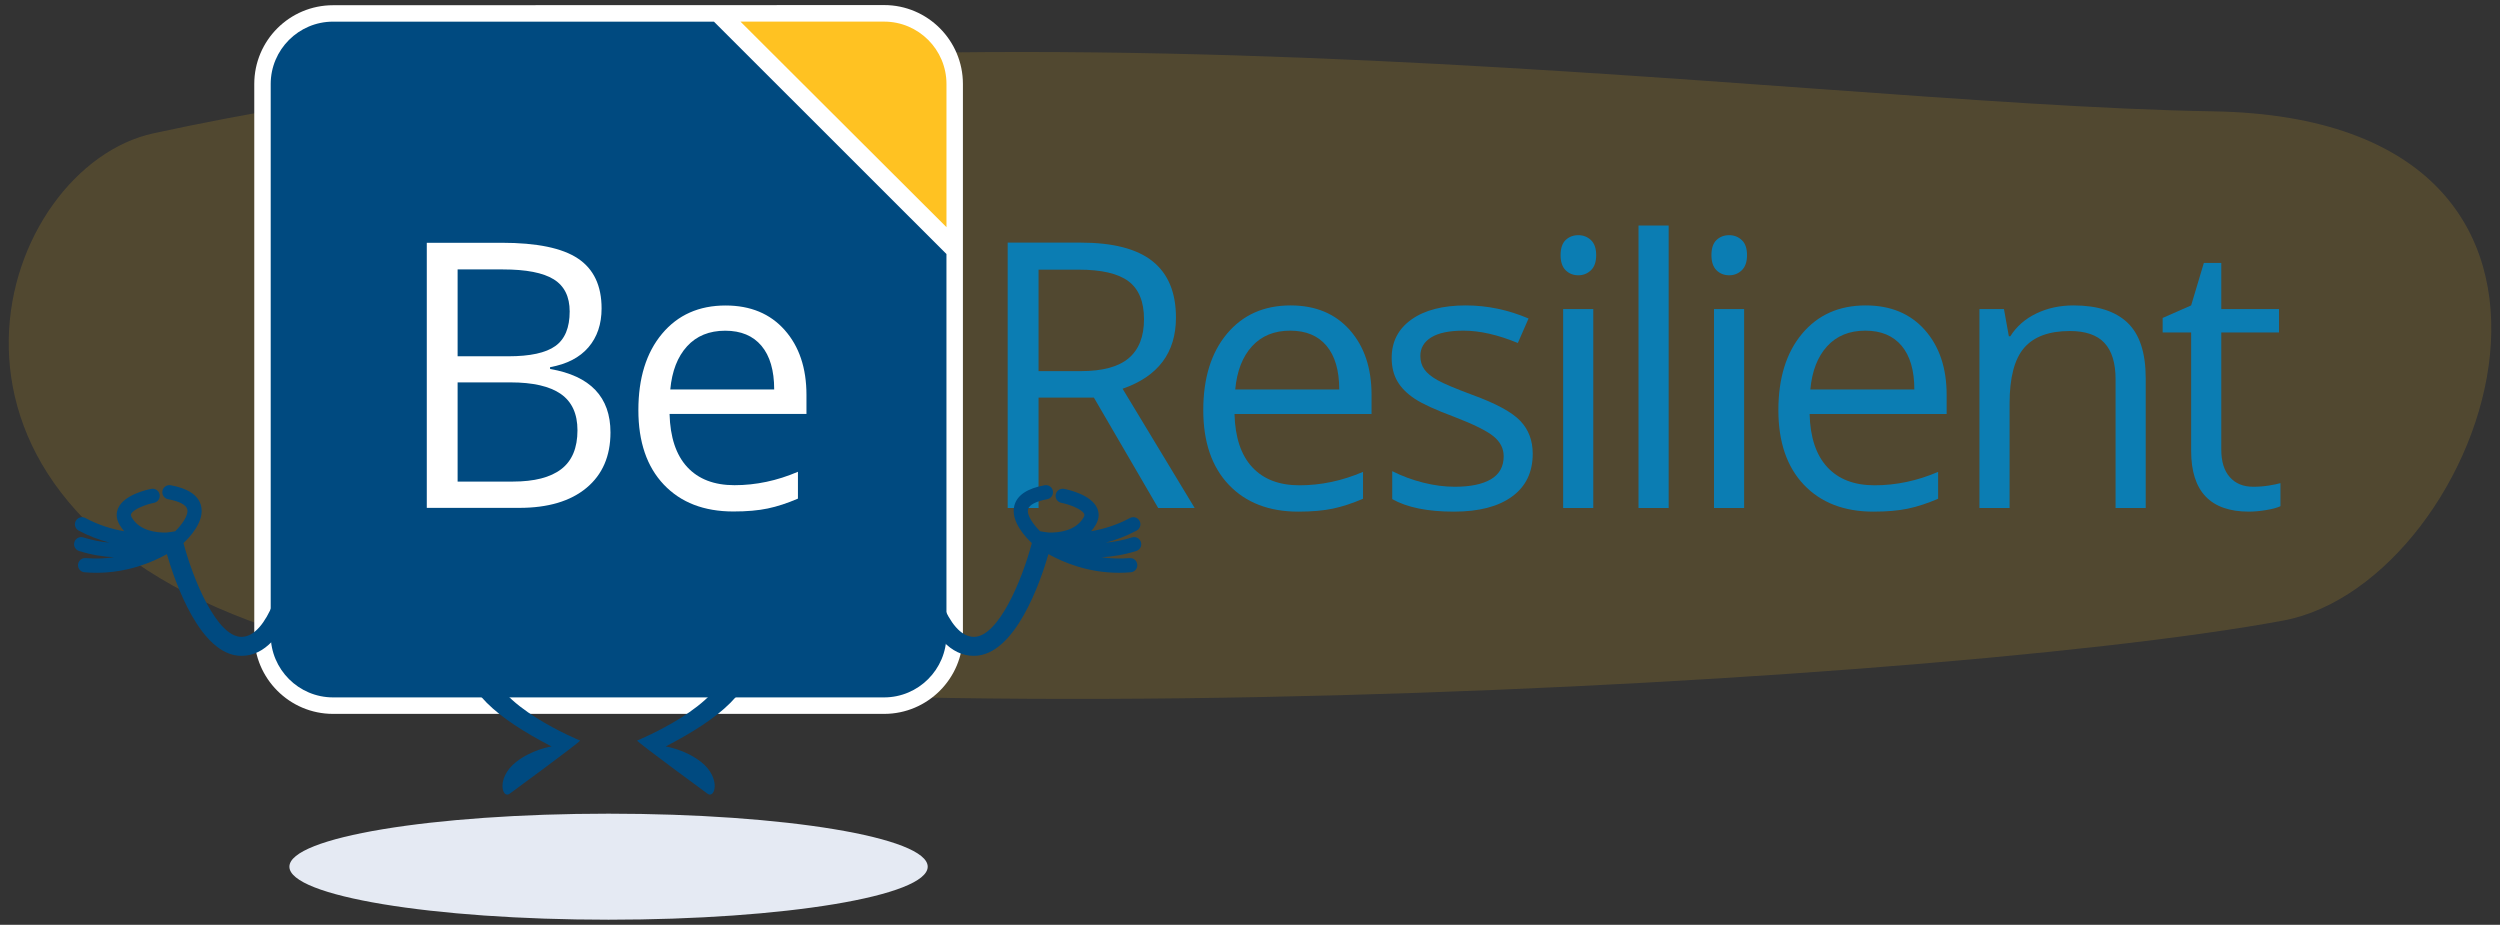 <svg width="246" height="91" viewBox="0 0 246 91" fill="none" xmlns="http://www.w3.org/2000/svg">
<rect x="0" y="0" width="246" height="91" fill="#333333" stroke="none"/>
<g clip-path="url(#clip0_12461_29609)">
<path opacity="0.15" d="M15.104 13.119C-0.03 16.397 -10.87 47.802 24.504 61.061C59.878 74.321 188.095 67.873 224.676 61.061C244.81 57.312 261.089 11.677 217.76 10.956C174.431 10.235 89.997 -3.102 15.104 13.119Z" fill="#FFC222"/>
<path d="M102.193 39.126V49.986H99.156V23.873H106.319C109.522 23.873 111.888 24.486 113.418 25.712C114.949 26.939 115.714 28.785 115.714 31.249C115.714 34.703 113.964 37.036 110.462 38.252L117.554 49.986H113.964L107.64 39.126L102.193 39.126ZM102.193 36.519H106.354C108.498 36.519 110.07 36.093 111.069 35.242C112.07 34.39 112.57 33.113 112.57 31.41C112.57 29.684 112.061 28.439 111.043 27.677C110.025 26.915 108.391 26.534 106.14 26.534H102.193V36.519Z" fill="#0B7DB3"/>
<path d="M127.762 50.345C124.869 50.345 122.585 49.463 120.912 47.701C119.239 45.939 118.402 43.492 118.402 40.36C118.402 37.204 119.18 34.698 120.734 32.84C122.288 30.982 124.374 30.054 126.994 30.054C129.447 30.054 131.388 30.861 132.817 32.474C134.246 34.087 134.961 36.216 134.961 38.859V40.735H121.475C121.535 43.033 122.114 44.778 123.216 45.968C124.317 47.159 125.869 47.754 127.869 47.754C129.977 47.754 132.061 47.314 134.121 46.433V49.076C133.073 49.529 132.082 49.853 131.147 50.05C130.212 50.246 129.084 50.345 127.762 50.345ZM126.958 32.536C125.387 32.536 124.133 33.048 123.198 34.073C122.264 35.097 121.713 36.513 121.547 38.323H131.781C131.781 36.454 131.364 35.022 130.531 34.027C129.697 33.033 128.506 32.536 126.958 32.536Z" fill="#0B7DB3"/>
<path d="M150.82 44.647C150.82 46.469 150.141 47.873 148.783 48.862C147.426 49.851 145.521 50.345 143.068 50.345C140.472 50.345 138.448 49.934 136.995 49.112V46.362C137.935 46.837 138.945 47.213 140.022 47.487C141.1 47.76 142.139 47.897 143.139 47.897C144.687 47.897 145.878 47.65 146.712 47.156C147.545 46.662 147.962 45.909 147.962 44.896C147.962 44.135 147.632 43.483 146.971 42.941C146.31 42.399 145.021 41.759 143.103 41.02C141.282 40.342 139.986 39.749 139.219 39.243C138.451 38.738 137.879 38.163 137.504 37.52C137.129 36.877 136.941 36.108 136.941 35.216C136.941 33.62 137.591 32.36 138.888 31.438C140.186 30.515 141.966 30.054 144.229 30.054C146.336 30.054 148.397 30.483 150.409 31.34L149.355 33.751C147.39 32.941 145.61 32.536 144.015 32.536C142.609 32.536 141.55 32.757 140.835 33.197C140.121 33.638 139.763 34.245 139.763 35.02C139.763 35.543 139.897 35.99 140.166 36.359C140.433 36.728 140.864 37.079 141.46 37.413C142.055 37.746 143.199 38.228 144.89 38.859C147.212 39.705 148.781 40.556 149.596 41.414C150.412 42.27 150.82 43.348 150.82 44.647Z" fill="#0B7DB3"/>
<path d="M153.562 25.105C153.562 24.426 153.73 23.93 154.063 23.614C154.396 23.298 154.814 23.141 155.314 23.141C155.789 23.141 156.2 23.301 156.546 23.622C156.891 23.944 157.064 24.438 157.064 25.105C157.064 25.772 156.891 26.269 156.546 26.596C156.2 26.924 155.789 27.088 155.314 27.088C154.814 27.088 154.396 26.924 154.063 26.596C153.73 26.269 153.562 25.772 153.562 25.105ZM156.778 49.986H153.813V30.41H156.778V49.986Z" fill="#0B7DB3"/>
<path d="M164.196 49.986H161.23V22.193H164.196V49.986Z" fill="#0B7DB3"/>
<path d="M168.406 25.105C168.406 24.426 168.573 23.93 168.907 23.614C169.24 23.298 169.657 23.141 170.157 23.141C170.633 23.141 171.044 23.301 171.389 23.622C171.735 23.944 171.907 24.438 171.907 25.105C171.907 25.772 171.735 26.269 171.389 26.596C171.044 26.924 170.633 27.088 170.157 27.088C169.657 27.088 169.24 26.924 168.907 26.596C168.573 26.269 168.406 25.772 168.406 25.105ZM171.622 49.986H168.657V30.41H171.622V49.986Z" fill="#0B7DB3"/>
<path d="M184.352 50.345C181.459 50.345 179.175 49.463 177.502 47.701C175.829 45.939 174.992 43.492 174.992 40.36C174.992 37.204 175.77 34.698 177.324 32.84C178.878 30.982 180.964 30.054 183.584 30.054C186.037 30.054 187.978 30.861 189.407 32.474C190.836 34.087 191.55 36.216 191.55 38.859V40.735H178.065C178.125 43.033 178.704 44.778 179.806 45.968C180.907 47.159 182.458 47.754 184.459 47.754C186.567 47.754 188.65 47.314 190.711 46.433V49.076C189.663 49.529 188.672 49.853 187.737 50.05C186.802 50.246 185.674 50.345 184.352 50.345ZM183.548 32.536C181.977 32.536 180.723 33.048 179.788 34.073C178.854 35.097 178.303 36.513 178.137 38.323H188.371C188.371 36.454 187.954 35.022 187.121 34.027C186.287 33.033 185.096 32.536 183.548 32.536Z" fill="#0B7DB3"/>
<path d="M208.173 49.987V37.324C208.173 35.728 207.81 34.537 207.084 33.751C206.358 32.965 205.22 32.572 203.672 32.572C201.624 32.572 200.124 33.126 199.171 34.233C198.218 35.34 197.743 37.168 197.743 39.717V49.987H194.777V30.41H197.189L197.671 33.09H197.814C198.421 32.125 199.272 31.379 200.368 30.849C201.463 30.319 202.684 30.054 204.03 30.054C206.387 30.054 208.161 30.622 209.352 31.759C210.543 32.896 211.138 34.715 211.138 37.216V49.987L208.173 49.987Z" fill="#0B7DB3"/>
<path d="M221.718 47.897C222.241 47.897 222.747 47.859 223.235 47.781C223.724 47.703 224.111 47.624 224.396 47.54V49.809C224.075 49.963 223.601 50.091 222.976 50.193C222.351 50.293 221.789 50.344 221.289 50.344C217.502 50.344 215.609 48.35 215.609 44.361V32.714H212.805V31.286L215.609 30.053L216.859 25.874H218.574V30.41H224.254V32.714H218.574V44.236C218.574 45.415 218.853 46.319 219.413 46.95C219.973 47.582 220.741 47.897 221.718 47.897Z" fill="#0B7DB3"/>
<path d="M94.751 8.265V62.494C94.751 66.761 91.281 70.246 87 70.246H32.771C28.49 70.246 25.02 66.761 25.02 62.494V8.265C25.02 3.984 28.49 0.514 32.771 0.514L87 0.499C91.281 0.499 94.751 3.984 94.751 8.265Z" fill="white"/>
<path d="M93.133 8.264C93.133 4.88 90.381 2.127 86.996 2.127H72.863L93.133 22.353V8.264Z" fill="#FFC222"/>
<path d="M93.131 24.997V62.49C93.131 65.868 90.375 68.624 86.997 68.624H32.771C29.392 68.624 26.637 65.868 26.637 62.49V8.264C26.637 4.886 29.392 2.13 32.771 2.13H70.251L93.131 24.997Z" fill="#004A80"/>
<path d="M41.996 23.889H49.364C52.827 23.889 55.33 24.406 56.876 25.441C58.422 26.476 59.196 28.112 59.196 30.349C59.196 31.895 58.764 33.17 57.902 34.176C57.039 35.181 55.782 35.832 54.128 36.129V36.308C58.09 36.986 60.071 39.068 60.071 42.552C60.071 44.883 59.281 46.704 57.705 48.012C56.13 49.32 53.926 49.974 51.095 49.974H41.996L41.996 23.889ZM45.029 35.058H50.025C52.165 35.058 53.706 34.723 54.646 34.05C55.585 33.379 56.056 32.245 56.056 30.651C56.056 29.188 55.532 28.132 54.485 27.484C53.438 26.836 51.773 26.512 49.49 26.512H45.029L45.029 35.058ZM45.029 37.627V47.387H50.471C52.577 47.387 54.162 46.98 55.225 46.165C56.29 45.35 56.823 44.075 56.823 42.338C56.823 40.721 56.278 39.531 55.19 38.77C54.102 38.008 52.445 37.627 50.221 37.627H45.029Z" fill="white"/>
<path d="M72.165 50.33C69.275 50.33 66.994 49.45 65.323 47.69C63.652 45.929 62.816 43.485 62.816 40.356C62.816 37.205 63.593 34.7 65.145 32.844C66.697 30.989 68.781 30.061 71.398 30.061C73.849 30.061 75.788 30.868 77.215 32.478C78.642 34.09 79.356 36.217 79.356 38.858V40.731H65.885C65.945 43.027 66.524 44.769 67.624 45.958C68.725 47.149 70.274 47.743 72.273 47.743C74.378 47.743 76.46 47.303 78.517 46.423V49.064C77.47 49.515 76.48 49.84 75.546 50.035C74.613 50.232 73.486 50.33 72.165 50.33ZM71.363 32.542C69.793 32.542 68.54 33.053 67.607 34.076C66.673 35.1 66.123 36.515 65.956 38.322H76.18C76.18 36.456 75.763 35.025 74.931 34.031C74.098 33.039 72.909 32.542 71.363 32.542Z" fill="white"/>
<path d="M59.881 90.499C77.226 90.499 91.286 88.164 91.286 85.283C91.286 82.402 77.226 80.066 59.881 80.066C42.537 80.066 28.477 82.402 28.477 85.283C28.477 88.164 42.537 90.499 59.881 90.499Z" fill="#E5EAF3"/>
<path d="M112.267 53.339C112.15 52.97 111.757 52.766 111.389 52.882C110.502 53.162 109.638 53.321 108.82 53.393C109.804 53.133 110.827 52.757 111.849 52.208C112.19 52.024 112.317 51.6 112.134 51.26C111.951 50.919 111.527 50.791 111.186 50.974C109.889 51.672 108.573 52.064 107.362 52.275C107.528 52.088 107.681 51.88 107.819 51.647C108.233 50.947 108.124 50.364 107.959 49.997C107.367 48.681 105.141 48.189 104.701 48.104C104.321 48.031 103.955 48.278 103.881 48.657C103.807 49.036 104.055 49.404 104.434 49.478C105.242 49.636 106.473 50.105 106.682 50.572C106.703 50.617 106.745 50.713 106.614 50.934C105.849 52.228 104.242 52.425 103.202 52.402C102.78 52.354 102.482 52.301 102.347 52.274C101.788 51.727 100.995 50.727 101.167 50.099C101.284 49.67 101.95 49.324 103.043 49.125C103.423 49.056 103.675 48.691 103.606 48.311C103.537 47.93 103.172 47.678 102.792 47.748C101.091 48.058 100.09 48.725 99.816 49.732C99.381 51.326 101.056 52.996 101.533 53.434C100.578 57.078 98.237 62.668 95.833 62.668C93.165 62.668 91.695 56.722 91.39 54.639L89.543 54.908C89.686 55.893 91.08 64.535 95.833 64.535C99.912 64.535 102.41 57.147 103.167 54.527C104.613 55.334 107.051 56.362 110.102 56.362C110.483 56.362 110.873 56.346 111.273 56.312C111.658 56.279 111.943 55.94 111.91 55.554C111.876 55.169 111.537 54.883 111.152 54.917C110.166 55.002 109.238 54.955 108.38 54.831C109.453 54.777 110.608 54.597 111.81 54.217C112.179 54.101 112.383 53.707 112.267 53.339Z" fill="#004A80"/>
<path d="M7.322 53.339C7.438 52.97 7.832 52.766 8.2 52.882C9.087 53.162 9.95 53.321 10.769 53.393C9.785 53.133 8.761 52.757 7.739 52.208C7.399 52.024 7.271 51.6 7.454 51.26C7.638 50.919 8.062 50.791 8.402 50.974C9.7 51.672 11.016 52.064 12.226 52.275C12.061 52.088 11.907 51.88 11.769 51.647C11.355 50.947 11.465 50.364 11.63 49.997C12.221 48.681 14.447 48.189 14.888 48.104C15.267 48.031 15.633 48.278 15.707 48.657C15.781 49.036 15.534 49.404 15.155 49.478C14.347 49.636 13.116 50.105 12.906 50.572C12.886 50.617 12.843 50.713 12.974 50.934C13.739 52.228 15.346 52.425 16.386 52.402C16.808 52.354 17.107 52.301 17.242 52.274C17.8 51.727 18.594 50.727 18.422 50.099C18.304 49.67 17.638 49.324 16.546 49.125C16.165 49.056 15.913 48.691 15.983 48.311C16.052 47.93 16.416 47.678 16.797 47.748C18.497 48.058 19.499 48.725 19.773 49.732C20.207 51.326 18.533 52.996 18.055 53.434C19.011 57.078 21.351 62.668 23.755 62.668C26.423 62.668 27.894 56.722 28.198 54.639L30.046 54.908C29.902 55.893 28.509 64.535 23.755 64.535C19.677 64.535 17.179 57.147 16.421 54.527C14.976 55.334 12.537 56.362 9.487 56.362C9.106 56.362 8.715 56.346 8.316 56.312C7.931 56.279 7.646 55.94 7.679 55.554C7.712 55.169 8.052 54.883 8.437 54.917C9.423 55.002 10.35 54.955 11.209 54.831C10.136 54.777 8.98 54.597 7.778 54.217C7.41 54.101 7.205 53.707 7.322 53.339Z" fill="#004A80"/>
<path d="M50.788 59.773L51.616 61.546C51.584 61.561 48.396 63.087 48.389 65.405C48.375 69.321 57.085 72.872 57.085 72.872C56.827 73.21 50.189 78.074 50.189 78.074C49.428 78.713 48.772 76.576 50.771 74.989C52.348 73.739 54.271 73.45 54.271 73.45C48.95 70.695 45.434 67.815 45.741 64.25C46.106 60.02 50.611 59.855 50.788 59.773Z" fill="#004A80"/>
<path d="M68.984 59.773L68.157 61.546C68.188 61.561 71.376 63.087 71.384 65.405C71.397 69.321 62.688 72.872 62.688 72.872C62.946 73.21 69.584 78.074 69.584 78.074C70.345 78.713 71.001 76.576 69.001 74.989C67.425 73.739 65.502 73.45 65.502 73.45C70.822 70.695 74.339 67.815 74.031 64.25C73.667 60.02 69.162 59.855 68.984 59.773Z" fill="#004A80"/>
</g>
<defs>
<clipPath id="clip0_12461_29609">
<rect width="244.284" height="90" fill="white" transform="translate(0.859 0.5)"/>
</clipPath>
</defs>
</svg>
